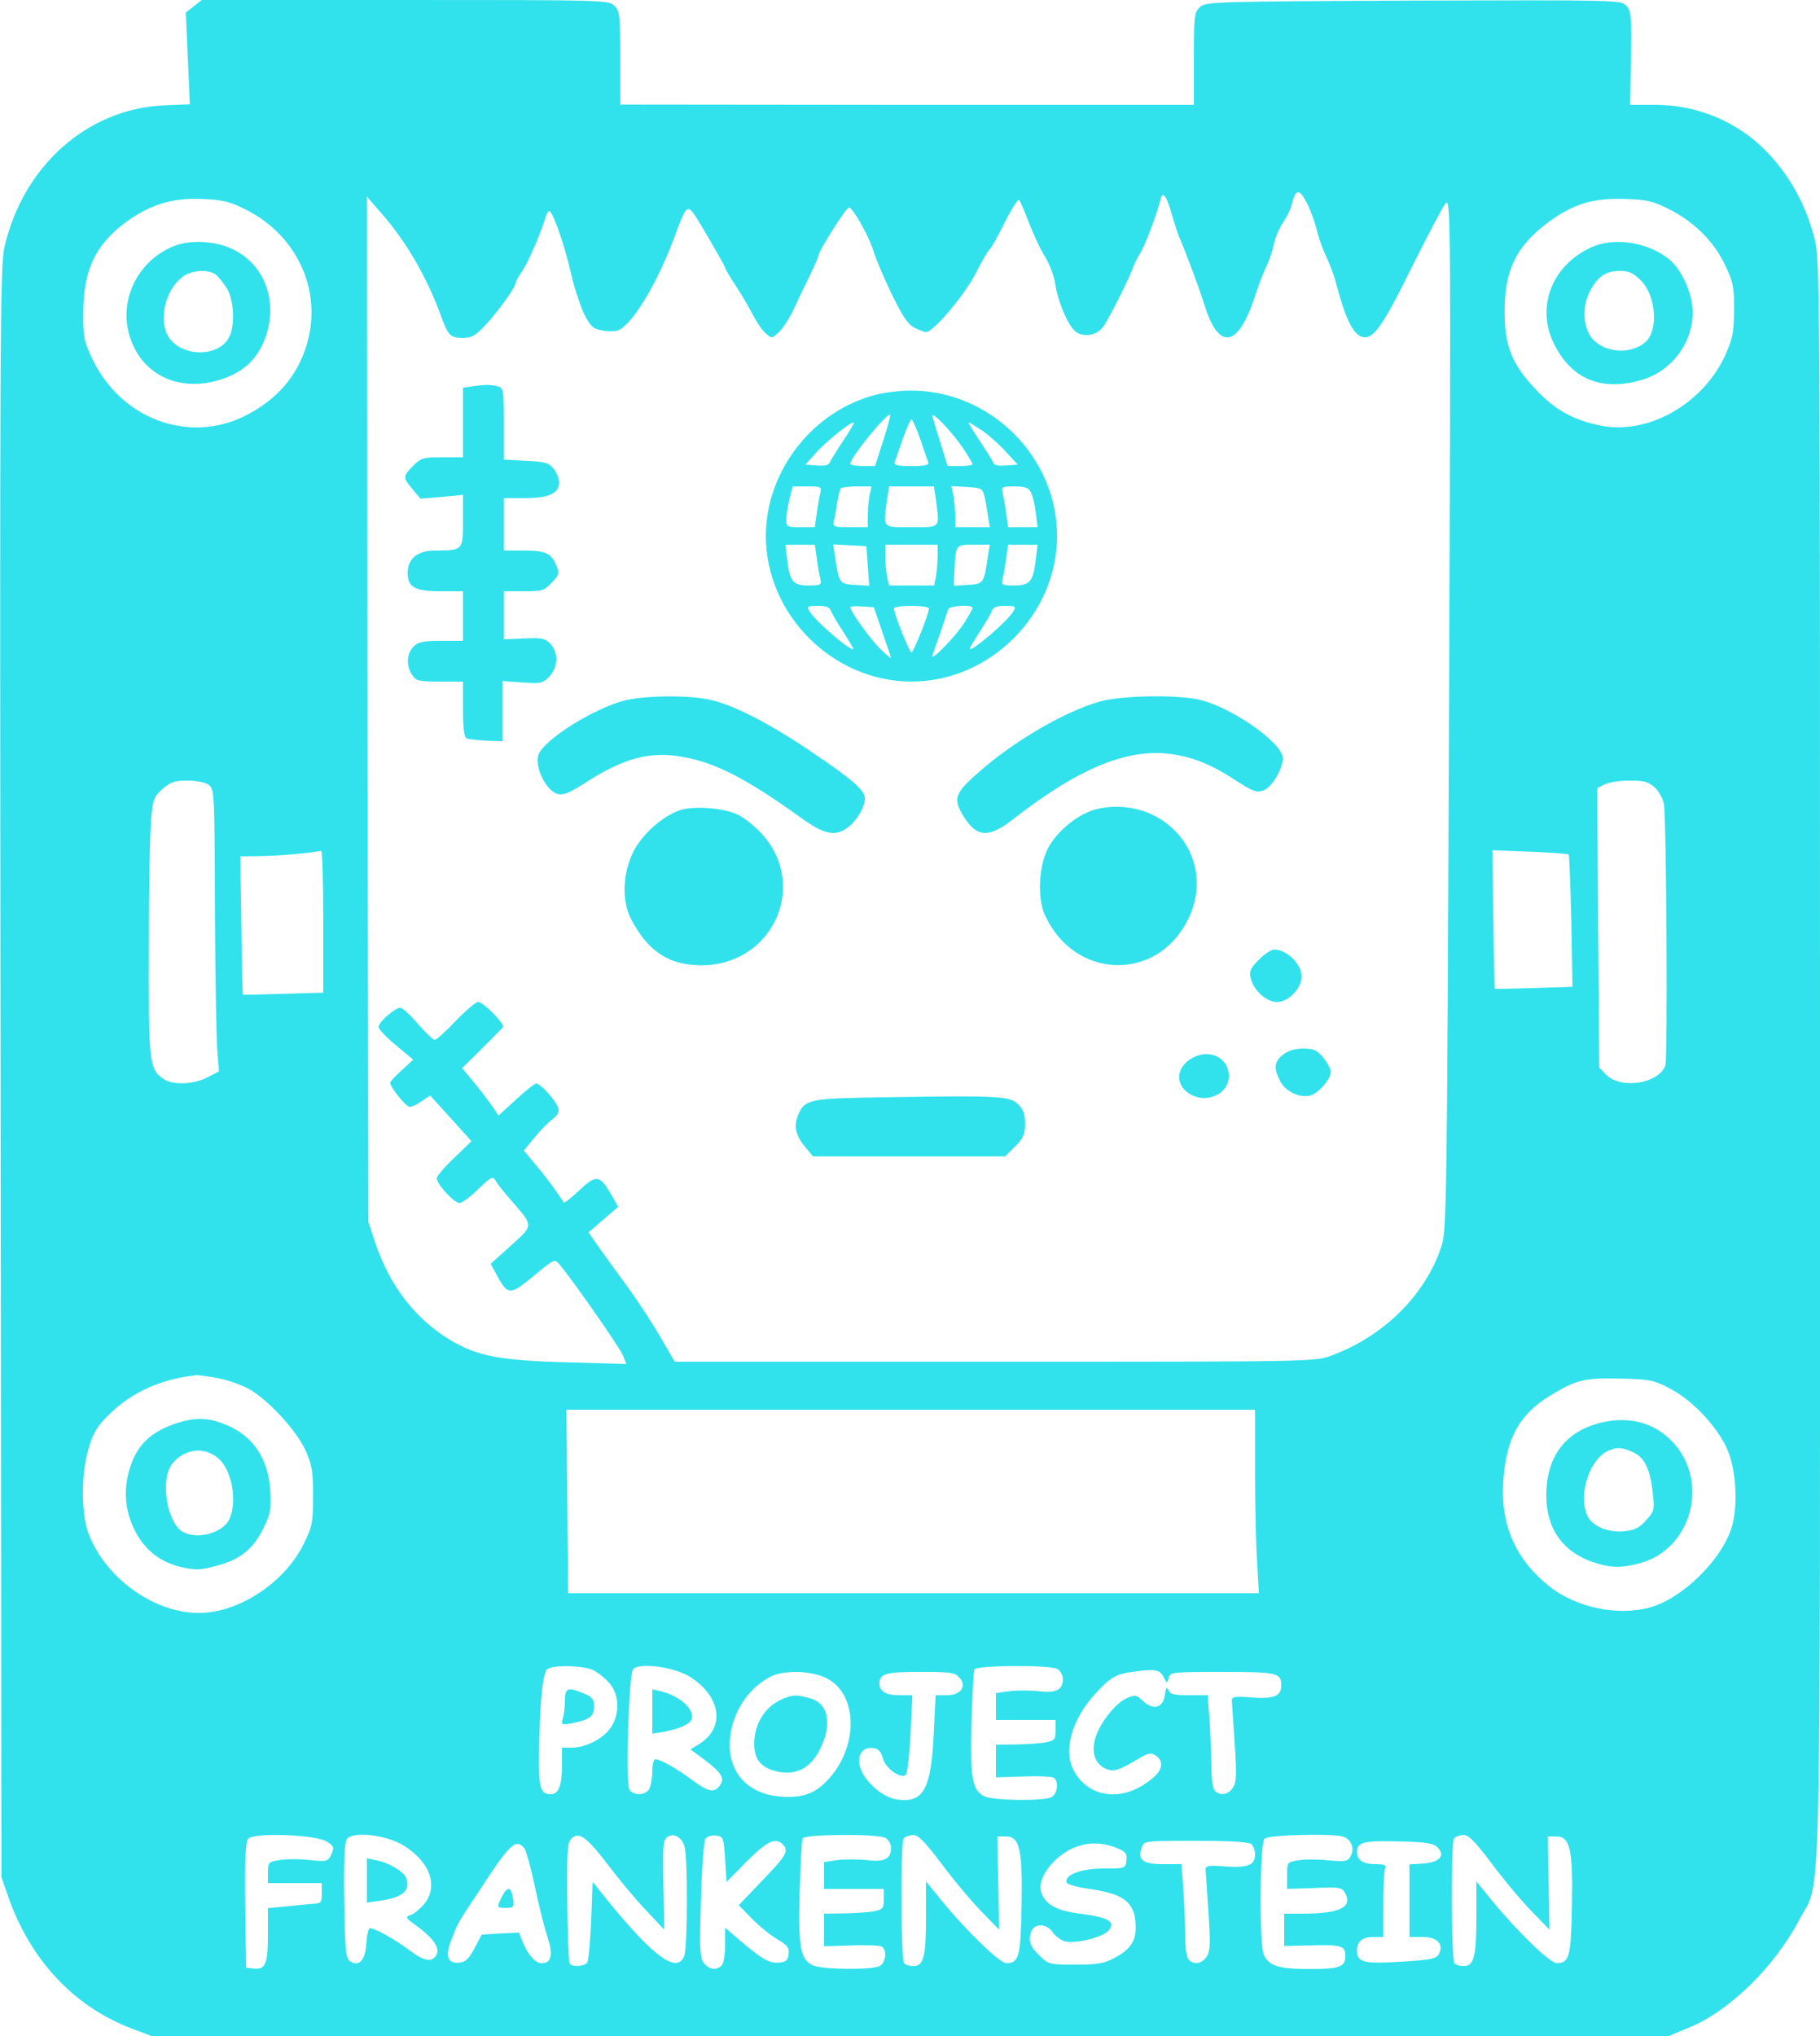<?xml version="1.0" standalone="no"?>
<!DOCTYPE svg PUBLIC "-//W3C//DTD SVG 20010904//EN"
 "http://www.w3.org/TR/2001/REC-SVG-20010904/DTD/svg10.dtd">
<svg version="1.0" xmlns="http://www.w3.org/2000/svg"
 width="625pt" height="699pt" viewBox="0 0 625 699"
 preserveAspectRatio="xMidYMid meet">

<g transform="translate(0,699) scale(0.1,-0.1)"
fill="rgb(049,226,236)" stroke="none">
<path d="M665 6968 l-27 -21 7 -157 7 -158 -94 -4 c-259 -14 -477 -207 -542
-483 -16 -64 -17 -289 -14 -2835 l3 -2765 22 -63 c75 -219 227 -382 427 -457
l66 -25 2606 0 2605 0 72 30 c139 58 293 210 377 371 76 146 70 -105 70 2950
0 2681 0 2748 -19 2821 -30 115 -83 212 -162 295 -99 104 -239 163 -384 163
l-87 0 3 160 c2 143 1 162 -16 180 -18 20 -24 20 -731 18 -684 -3 -713 -4
-733 -22 -20 -18 -21 -29 -21 -178 l0 -158 -985 0 -985 1 0 159 c0 147 -2 162
-20 180 -20 20 -33 20 -719 20 l-698 0 -28 -22z m3824 -677 c11 -21 25 -60 32
-87 6 -27 21 -69 33 -94 12 -25 28 -67 35 -95 31 -119 58 -174 90 -182 37 -9
69 36 173 247 51 102 100 196 111 210 19 25 20 10 13 -1750 -7 -1710 -8 -1777
-27 -1832 -56 -166 -198 -306 -377 -372 -56 -21 -67 -21 -1156 -21 l-1099 0
-51 88 c-28 48 -78 124 -111 169 -33 45 -77 106 -97 134 l-37 53 51 44 51 44
-26 45 c-37 64 -50 66 -108 11 -27 -25 -51 -44 -52 -42 -2 2 -14 20 -27 39
-13 19 -43 59 -67 87 l-44 53 37 45 c20 25 48 53 62 63 18 14 23 24 18 40 -8
25 -60 82 -74 82 -6 0 -38 -25 -70 -55 l-60 -55 -16 24 c-9 14 -37 51 -62 82
l-47 57 67 66 c36 36 69 69 73 74 9 10 -67 87 -85 87 -8 0 -42 -29 -77 -65
-34 -36 -66 -65 -72 -65 -6 0 -32 25 -58 55 -25 30 -53 55 -60 55 -19 0 -75
-49 -75 -66 0 -7 27 -36 60 -63 l59 -49 -39 -36 c-22 -20 -40 -39 -40 -43 0
-16 54 -83 67 -83 8 0 27 9 42 20 l28 19 71 -78 71 -79 -59 -57 c-33 -31 -60
-63 -60 -70 0 -21 59 -85 78 -85 9 0 38 21 65 48 43 41 49 45 58 30 5 -10 28
-39 50 -64 83 -96 83 -88 4 -160 l-70 -63 19 -35 c40 -74 46 -75 128 -7 73 60
73 60 90 39 43 -50 209 -288 218 -313 l11 -28 -203 6 c-232 6 -309 21 -403 77
-120 73 -207 186 -257 335 l-23 70 -3 1760 -2 1760 47 -54 c85 -96 156 -217
205 -349 27 -75 34 -82 77 -82 30 0 44 7 77 43 43 45 104 130 104 144 0 5 11
24 24 43 21 32 64 131 81 189 4 12 10 19 14 15 16 -18 51 -122 71 -209 11 -49
32 -113 45 -141 22 -44 31 -53 61 -58 19 -4 43 -4 54 -1 46 14 130 149 190
305 56 146 44 144 117 24 34 -59 63 -109 63 -113 0 -3 16 -31 36 -61 20 -30
46 -75 59 -100 13 -25 32 -54 44 -64 21 -19 22 -19 46 4 14 13 37 49 51 79 14
31 39 83 55 115 16 33 29 63 29 67 0 16 98 170 106 167 15 -5 69 -101 83 -148
7 -25 35 -91 62 -147 37 -77 57 -107 79 -118 16 -8 34 -15 40 -15 26 0 133
128 171 202 21 42 43 79 48 82 5 4 28 45 51 92 24 47 46 82 50 77 4 -4 19 -40
34 -79 15 -39 39 -91 55 -116 15 -24 31 -66 35 -94 8 -54 38 -129 63 -156 26
-29 78 -23 102 11 20 28 92 171 104 208 4 10 15 32 25 48 15 25 57 135 68 183
7 27 20 9 37 -50 10 -35 22 -72 27 -83 26 -61 69 -177 84 -225 50 -167 118
-157 177 27 12 37 30 84 40 103 9 20 20 53 24 73 4 21 18 53 31 73 13 19 27
47 30 62 14 55 26 56 53 3z m-3648 -19 c179 -88 267 -280 213 -463 -32 -110
-104 -193 -215 -248 -194 -95 -425 -8 -522 197 -29 61 -32 75 -31 162 1 144
42 230 146 307 83 60 158 84 259 80 73 -3 96 -8 150 -35z m4890 0 c85 -42 155
-111 193 -192 28 -58 31 -75 31 -155 -1 -79 -5 -98 -32 -158 -78 -166 -265
-271 -427 -238 -94 19 -157 54 -224 126 -81 86 -106 149 -105 270 0 138 41
221 150 302 86 63 152 83 259 80 79 -2 100 -7 155 -35z m-5015 -1976 c20 -15
21 -23 22 -423 1 -224 5 -443 8 -485 l6 -76 -40 -21 c-49 -25 -119 -27 -151
-5 -49 34 -51 56 -50 451 0 202 4 401 8 442 6 66 10 77 39 102 27 24 41 29 85
29 30 0 62 -6 73 -14z m4967 -10 c14 -13 28 -39 31 -57 9 -58 13 -874 5 -897
-23 -63 -154 -83 -204 -31 l-23 24 -4 480 -3 479 25 13 c14 7 52 13 86 13 51
0 65 -4 87 -24z m-4573 -460 l0 -244 -137 -4 c-76 -2 -139 -4 -139 -3 -1 0 -4
107 -5 238 l-4 237 75 1 c61 1 163 10 203 18 4 0 7 -109 7 -243z m4277 230 c2
-2 6 -105 9 -229 l4 -225 -132 -4 c-73 -2 -134 -4 -135 -3 -1 0 -3 107 -5 238
l-3 238 129 -5 c71 -3 131 -7 133 -10z m-4641 -1797 c32 -6 80 -22 106 -36 66
-36 163 -140 196 -210 23 -51 27 -70 27 -158 0 -93 -2 -105 -33 -167 -59 -121
-200 -221 -330 -234 -160 -17 -346 107 -408 271 -26 69 -26 207 1 295 16 53
29 74 72 116 77 75 177 120 299 133 6 0 37 -4 70 -10z m4992 -38 c76 -41 155
-125 191 -201 34 -72 41 -204 16 -279 -37 -111 -170 -240 -280 -270 -111 -30
-254 0 -346 74 -113 90 -166 208 -157 355 9 151 55 234 162 299 91 55 119 61
241 58 103 -2 114 -5 173 -36z m-1428 -279 c0 -115 3 -257 7 -315 l6 -107
-1186 0 -1186 0 -3 315 -3 315 1183 0 1182 0 0 -208z m-2271 -687 c16 -8 40
-28 55 -45 32 -39 35 -100 6 -147 -23 -39 -86 -73 -135 -73 l-35 0 0 -61 c0
-68 -12 -99 -38 -99 -36 0 -42 21 -41 129 2 180 12 291 29 301 23 15 128 12
159 -5z m329 -21 c109 -68 124 -177 31 -233 l-28 -17 46 -34 c59 -44 72 -64
57 -87 -19 -30 -41 -26 -96 15 -55 41 -110 72 -128 72 -5 0 -10 -18 -10 -41 0
-22 -5 -49 -10 -60 -13 -24 -56 -25 -69 -2 -13 24 -2 394 13 412 19 24 138 9
194 -25z m1263 26 c10 -6 19 -21 19 -34 0 -38 -23 -50 -84 -42 -30 3 -75 3
-100 0 l-46 -7 0 -46 0 -46 102 0 103 0 0 -35 c0 -31 -4 -36 -30 -41 -16 -4
-63 -7 -102 -8 l-73 -1 0 -56 0 -56 93 3 c50 2 98 0 105 -4 19 -12 14 -55 -7
-67 -28 -14 -201 -12 -231 3 -42 21 -49 64 -44 252 3 94 7 176 10 183 4 15
256 17 285 2z m365 -28 c11 -22 12 -23 17 -3 5 20 12 21 184 21 188 0 203 -3
203 -46 0 -37 -24 -47 -100 -42 -60 5 -70 3 -70 -11 1 -9 5 -74 10 -146 7
-108 6 -134 -6 -152 -16 -25 -43 -30 -62 -11 -7 7 -12 40 -12 78 0 37 -3 108
-6 158 l-7 92 -64 0 c-51 0 -65 3 -71 18 -5 13 -8 8 -12 -18 -6 -44 -40 -53
-76 -19 -21 20 -26 21 -54 9 -39 -16 -97 -90 -110 -142 -13 -48 3 -88 41 -102
27 -9 41 -4 116 40 25 15 37 17 50 8 30 -19 27 -49 -9 -79 -98 -83 -217 -71
-270 25 -38 69 -8 177 75 267 51 55 69 66 132 74 73 10 88 7 101 -19z m-1159
-3 c107 -52 113 -228 12 -343 -47 -53 -90 -70 -169 -64 -107 8 -175 77 -174
178 0 96 56 190 139 233 44 24 139 22 192 -4z m457 2 c28 -30 6 -61 -43 -61
l-38 0 -6 -122 c-8 -185 -31 -238 -102 -238 -46 0 -84 20 -124 65 -49 56 -37
122 20 113 16 -2 25 -13 31 -35 9 -35 63 -72 79 -56 5 5 12 69 16 141 l6 132
-44 0 c-47 0 -69 13 -69 40 0 34 22 40 140 40 103 0 119 -2 134 -19z m-2171
-564 c24 -15 25 -20 15 -43 -12 -25 -14 -26 -75 -20 -34 4 -80 4 -102 0 -39
-6 -41 -8 -41 -43 l0 -36 92 0 93 0 0 -35 c0 -34 -1 -35 -40 -37 -22 -2 -64
-6 -92 -9 l-53 -5 0 -93 c0 -101 -9 -120 -52 -114 l-23 3 -3 214 c-2 156 1
217 10 228 18 22 234 15 271 -10z m263 -13 c92 -57 121 -141 69 -203 -14 -16
-35 -33 -46 -36 -18 -6 -16 -10 19 -35 58 -42 84 -78 71 -101 -15 -28 -43 -23
-95 17 -49 36 -116 74 -133 74 -6 0 -11 -23 -13 -51 -3 -59 -25 -82 -55 -63
-16 10 -18 33 -21 209 -2 145 1 201 10 212 22 27 136 13 194 -23z m700 -64
c40 -53 100 -125 134 -160 l61 -65 -3 154 c-3 137 -1 155 15 165 22 14 49 -2
58 -35 11 -38 10 -345 -1 -373 -23 -62 -99 -10 -246 168 l-69 85 -5 -132 c-3
-73 -9 -138 -13 -144 -9 -15 -53 -17 -61 -4 -3 4 -7 98 -8 209 -2 158 0 203
11 216 26 31 53 13 127 -84z m404 17 l5 -78 70 71 c69 69 98 83 123 58 22 -22
13 -38 -70 -124 l-81 -85 44 -45 c24 -25 63 -57 87 -71 36 -21 43 -30 40 -52
-2 -21 -9 -27 -33 -29 -33 -3 -59 12 -134 76 l-51 44 0 -59 c0 -33 -5 -64 -12
-71 -18 -18 -45 -14 -62 10 -13 18 -14 51 -9 217 3 109 10 202 16 209 6 7 22
12 36 10 25 -3 26 -6 31 -81z m551 73 c10 -6 19 -21 19 -34 0 -38 -23 -50 -84
-42 -30 3 -75 3 -100 0 l-46 -7 0 -46 0 -46 102 0 103 0 0 -35 c0 -31 -4 -36
-30 -41 -16 -4 -63 -7 -102 -8 l-73 -1 0 -56 0 -56 93 3 c50 2 98 0 105 -4 19
-12 14 -55 -7 -67 -28 -14 -201 -12 -231 3 -42 21 -49 64 -44 252 3 94 7 176
10 183 4 15 256 17 285 2z m191 -87 c40 -54 101 -127 136 -163 l63 -65 -3 160
-3 160 30 0 c47 0 57 -46 53 -241 -3 -171 -9 -194 -52 -194 -23 0 -136 109
-225 218 l-51 63 0 -120 c0 -139 -8 -171 -44 -171 -14 0 -28 5 -32 11 -10 17
-12 413 -1 427 5 6 20 12 33 12 18 0 40 -23 96 -97z m1382 91 c27 -10 38 -41
25 -65 -10 -20 -17 -21 -78 -16 -36 4 -83 4 -103 0 -38 -6 -38 -6 -38 -52 l0
-46 94 3 c87 4 95 2 105 -17 27 -49 -18 -71 -146 -71 l-63 0 0 -56 0 -55 93 2
c102 3 117 -1 117 -35 0 -39 -18 -46 -122 -46 -108 0 -140 10 -158 49 -16 33
-14 379 2 398 11 14 240 19 272 7z m508 -91 c40 -54 101 -127 136 -163 l63
-65 -3 160 -3 160 30 0 c47 0 57 -46 53 -241 -3 -171 -9 -194 -52 -194 -23 0
-136 109 -225 218 l-51 63 0 -120 c0 -139 -8 -171 -44 -171 -14 0 -28 5 -32
11 -10 17 -12 413 -1 427 5 6 20 12 33 12 18 0 40 -23 96 -97z m-824 65 c7 -7
12 -22 12 -34 0 -37 -24 -47 -100 -42 -60 5 -70 3 -70 -11 1 -9 5 -74 10 -146
7 -108 6 -134 -6 -152 -16 -25 -43 -30 -62 -11 -7 7 -12 40 -12 78 0 37 -3
108 -6 158 l-7 92 -63 0 c-70 0 -89 15 -73 58 8 22 11 22 187 22 125 0 182 -4
190 -12z m639 -11 c28 -28 6 -51 -51 -55 l-46 -3 0 -125 0 -124 45 0 c51 0 74
-25 56 -59 -9 -16 -28 -20 -131 -26 -129 -8 -150 -2 -150 39 0 31 19 46 57 46
l33 0 0 109 c0 60 3 116 6 125 5 13 -1 16 -33 16 -41 0 -63 14 -63 40 0 36 21
41 142 38 96 -2 121 -6 135 -21z m-3137 -2 c7 -8 23 -68 37 -132 13 -65 33
-143 43 -173 20 -59 14 -90 -19 -90 -22 0 -46 26 -65 70 l-14 35 -64 -3 -64
-4 -24 -46 c-19 -36 -31 -48 -52 -50 -42 -5 -51 23 -26 83 23 59 16 46 102
176 98 150 118 168 146 134z m2036 0 c30 -12 35 -19 32 -42 -3 -28 -3 -28 -78
-28 -78 0 -136 -22 -127 -48 2 -7 40 -17 84 -23 117 -17 153 -48 153 -132 0
-48 -20 -76 -73 -104 -35 -19 -58 -23 -134 -23 -87 0 -93 1 -121 29 -35 33
-42 53 -31 84 11 30 54 29 74 -2 9 -13 28 -27 42 -31 37 -9 128 13 149 36 27
30 2 46 -90 58 -86 10 -125 31 -140 73 -13 38 20 96 78 136 55 37 120 43 182
17z"/>
<path d="M1618 5663 l-28 -4 0 -120 0 -119 -71 0 c-65 0 -73 -2 -100 -29 -36
-36 -36 -41 -2 -81 l27 -32 73 6 73 7 0 -89 c0 -102 0 -102 -96 -102 -60 0
-94 -28 -94 -77 0 -49 25 -63 113 -63 l77 0 0 -85 0 -85 -75 0 c-62 0 -79 -4
-95 -20 -24 -24 -26 -67 -4 -98 13 -20 24 -22 95 -22 l79 0 0 -95 c0 -67 4
-97 13 -100 6 -3 37 -6 67 -8 l55 -2 0 104 0 103 69 -5 c64 -4 71 -3 93 21 30
32 31 84 2 113 -18 18 -30 20 -90 17 l-69 -3 0 83 0 82 68 0 c63 0 71 2 97 30
26 27 27 31 15 60 -17 41 -37 50 -114 50 l-66 0 0 90 0 90 73 0 c82 0 117 16
117 54 0 13 -9 34 -19 47 -16 20 -30 24 -95 27 l-76 4 0 123 c0 119 -1 123
-22 129 -24 6 -45 6 -90 -1z"/>
<path d="M3013 5636 c-219 -53 -383 -261 -383 -486 0 -270 230 -500 500 -500
270 0 500 230 500 500 0 274 -233 503 -508 499 -31 0 -80 -6 -109 -13z m20
-159 l-28 -87 -42 0 c-24 0 -43 4 -43 8 0 21 128 178 137 168 2 -1 -9 -42 -24
-89z m273 -24 c19 -28 34 -54 34 -57 0 -3 -19 -6 -43 -6 l-43 0 -24 78 c-13
42 -26 84 -28 92 -6 24 66 -51 104 -107z m-146 30 c13 -38 25 -74 28 -80 3
-10 -13 -13 -58 -13 -45 0 -61 3 -58 13 3 6 15 42 28 80 13 37 27 67 30 67 3
0 17 -30 30 -67z m-265 -7 c-23 -35 -44 -69 -47 -76 -2 -7 -19 -10 -43 -8
l-39 3 35 39 c32 37 116 105 131 106 3 0 -13 -29 -37 -64z m479 35 c23 -16 60
-49 81 -73 l40 -43 -40 -3 c-24 -2 -41 1 -43 8 -3 7 -24 41 -47 76 -24 35 -41
64 -38 64 2 0 23 -13 47 -29z m-557 -213 c-3 -13 -9 -44 -12 -70 l-7 -48 -49
0 c-46 0 -49 2 -49 26 0 14 5 45 11 70 l11 44 50 0 c47 0 50 -1 45 -22z m169
-9 c-3 -17 -6 -49 -6 -70 l0 -39 -60 0 c-57 0 -60 1 -56 23 3 12 8 40 11 62 4
22 9 43 11 47 3 5 28 8 56 8 l51 0 -7 -31z m228 -15 c13 -99 18 -94 -84 -94
-102 0 -97 -5 -84 94 l7 46 77 0 77 0 7 -46z m167 11 c4 -16 9 -47 12 -67 l6
-38 -60 0 -59 0 0 39 c0 21 -3 53 -6 70 l-7 32 54 -3 c50 -3 53 -5 60 -33z
m159 15 c6 -11 14 -43 17 -70 l6 -50 -50 0 -51 0 -7 48 c-3 26 -9 57 -12 70
-5 20 -2 22 41 22 35 0 48 -4 56 -20z m-735 -227 c3 -27 9 -58 12 -70 5 -21 2
-23 -41 -23 -53 0 -64 13 -73 90 l-6 50 50 0 51 0 7 -47z m175 -26 l5 -68 -49
3 c-54 3 -55 5 -69 101 l-6 38 57 -3 57 -3 5 -68z m240 34 c0 -21 -3 -53 -6
-70 l-6 -31 -78 0 -77 0 -7 31 c-3 17 -6 49 -6 70 l0 39 90 0 90 0 0 -39z
m173 2 c-14 -96 -15 -98 -69 -101 l-49 -3 3 58 c4 83 4 83 66 83 l55 0 -6 -37z
m164 -13 c-9 -77 -20 -90 -73 -90 -43 0 -46 2 -41 23 3 12 9 43 12 70 l7 47
51 0 50 0 -6 -50z m-703 -178 c3 -9 22 -41 41 -70 19 -30 35 -56 35 -59 0 -17
-134 97 -151 130 -9 15 -5 17 30 17 29 0 41 -5 45 -18z m176 -72 c16 -47 30
-87 30 -89 0 -3 -16 11 -36 30 -33 32 -104 130 -104 144 0 3 18 5 40 3 l41 -3
29 -85z m160 81 c0 -19 -53 -151 -60 -151 -7 0 -60 132 -60 151 0 5 27 9 60 9
33 0 60 -4 60 -9z m150 2 c0 -3 -13 -27 -29 -52 -32 -49 -118 -137 -109 -111
3 8 15 44 28 80 12 36 24 71 26 78 3 12 84 18 84 5z m141 -10 c-17 -33 -151
-147 -151 -130 0 3 16 29 35 59 19 29 38 61 41 70 4 13 16 18 45 18 35 0 39
-2 30 -17z"/>
<path d="M2141 4584 c-104 -28 -265 -129 -290 -181 -19 -40 23 -129 65 -139
18 -5 41 5 87 34 139 91 232 115 349 92 110 -21 215 -76 392 -203 88 -64 125
-71 170 -36 30 24 56 69 56 97 0 29 -40 64 -188 164 -146 98 -267 160 -350
177 -73 15 -226 13 -291 -5z"/>
<path d="M3775 4581 c-123 -36 -294 -136 -415 -243 -80 -70 -87 -89 -55 -144
46 -79 88 -84 172 -18 227 177 395 246 546 225 76 -11 138 -36 225 -93 54 -35
68 -40 90 -32 32 11 75 88 66 119 -15 54 -172 163 -278 191 -74 20 -275 17
-351 -5z"/>
<path d="M2334 4208 c-59 -20 -127 -81 -158 -140 -38 -75 -42 -172 -8 -235 57
-109 129 -156 237 -157 244 -3 373 268 214 448 -23 26 -60 56 -83 68 -47 24
-154 33 -202 16z"/>
<path d="M3734 4201 c-56 -25 -111 -76 -136 -125 -31 -61 -36 -170 -10 -227
100 -222 384 -232 491 -17 70 139 16 296 -124 362 -67 32 -159 35 -221 7z"/>
<path d="M4323 3695 c-29 -29 -34 -40 -28 -63 10 -43 54 -82 91 -82 39 0 84
47 84 88 -1 43 -51 92 -95 92 -10 0 -33 -16 -52 -35z"/>
<path d="M4406 3369 c-30 -23 -33 -47 -10 -90 17 -35 64 -58 100 -51 29 5 74
56 74 82 0 10 -12 32 -26 49 -21 26 -33 31 -69 31 -28 0 -51 -7 -69 -21z"/>
<path d="M4095 3358 c-52 -28 -61 -84 -19 -117 57 -45 144 -12 144 55 0 62
-66 95 -125 62z"/>
<path d="M3047 3223 c-271 -4 -283 -6 -307 -63 -15 -37 -7 -70 26 -109 l26
-31 330 0 330 0 34 34 c28 28 34 41 34 78 0 34 -6 50 -24 67 -29 28 -63 30
-449 24z"/>
<path d="M605 6148 c-120 -43 -192 -170 -165 -292 33 -149 174 -220 327 -166
72 25 117 69 143 137 47 127 0 256 -114 309 -56 26 -137 31 -191 12z m136
-101 c9 -7 26 -28 38 -47 24 -40 29 -123 9 -165 -34 -75 -173 -72 -213 5 -30
58 -6 154 50 198 31 25 90 29 116 9z"/>
<path d="M5465 6141 c-133 -60 -190 -201 -131 -326 59 -126 166 -171 305 -129
101 30 173 125 174 230 0 66 -39 152 -85 187 -74 57 -187 73 -263 38z m170
-114 c52 -52 61 -171 16 -211 -48 -43 -136 -39 -181 9 -33 36 -39 109 -11 163
26 52 55 72 104 72 31 0 46 -7 72 -33z"/>
<path d="M613 2106 c-95 -30 -144 -77 -168 -160 -23 -77 -15 -149 22 -218 34
-63 87 -103 159 -119 46 -10 63 -10 120 6 81 22 124 57 160 131 23 48 26 63
22 128 -8 116 -65 195 -169 231 -50 18 -90 18 -146 1z m136 -122 c47 -39 67
-148 39 -209 -21 -47 -108 -72 -159 -45 -56 31 -80 180 -38 234 41 52 110 61
158 20z"/>
<path d="M5519 2110 c-135 -24 -209 -113 -209 -254 0 -114 57 -195 163 -230
60 -20 99 -20 165 -1 170 51 231 273 111 409 -58 65 -139 92 -230 76z m87
-105 c41 -17 61 -58 70 -143 6 -55 5 -61 -23 -91 -22 -26 -39 -34 -74 -38 -56
-6 -111 17 -128 53 -33 73 8 197 74 224 29 12 42 12 81 -5z"/>
<path d="M1940 1153 c0 -21 -3 -49 -7 -62 -6 -23 -5 -24 33 -17 59 12 74 23
74 57 0 25 -6 33 -35 45 -55 23 -65 19 -65 -23z"/>
<path d="M2240 1114 l0 -76 38 6 c54 10 90 26 97 43 12 33 -40 81 -107 97
l-28 6 0 -76z"/>
<path d="M2685 1156 c-59 -26 -95 -85 -95 -154 0 -50 22 -79 71 -92 74 -20
130 11 163 92 33 78 16 142 -41 157 -48 14 -61 13 -98 -3z"/>
<path d="M1260 534 l0 -76 48 7 c76 11 103 35 86 79 -8 21 -61 52 -101 59
l-33 7 0 -76z"/>
<path d="M1725 481 c-20 -40 -20 -41 13 -41 26 0 28 3 24 30 -6 42 -18 46 -37
11z"/>
</g>
</svg>
